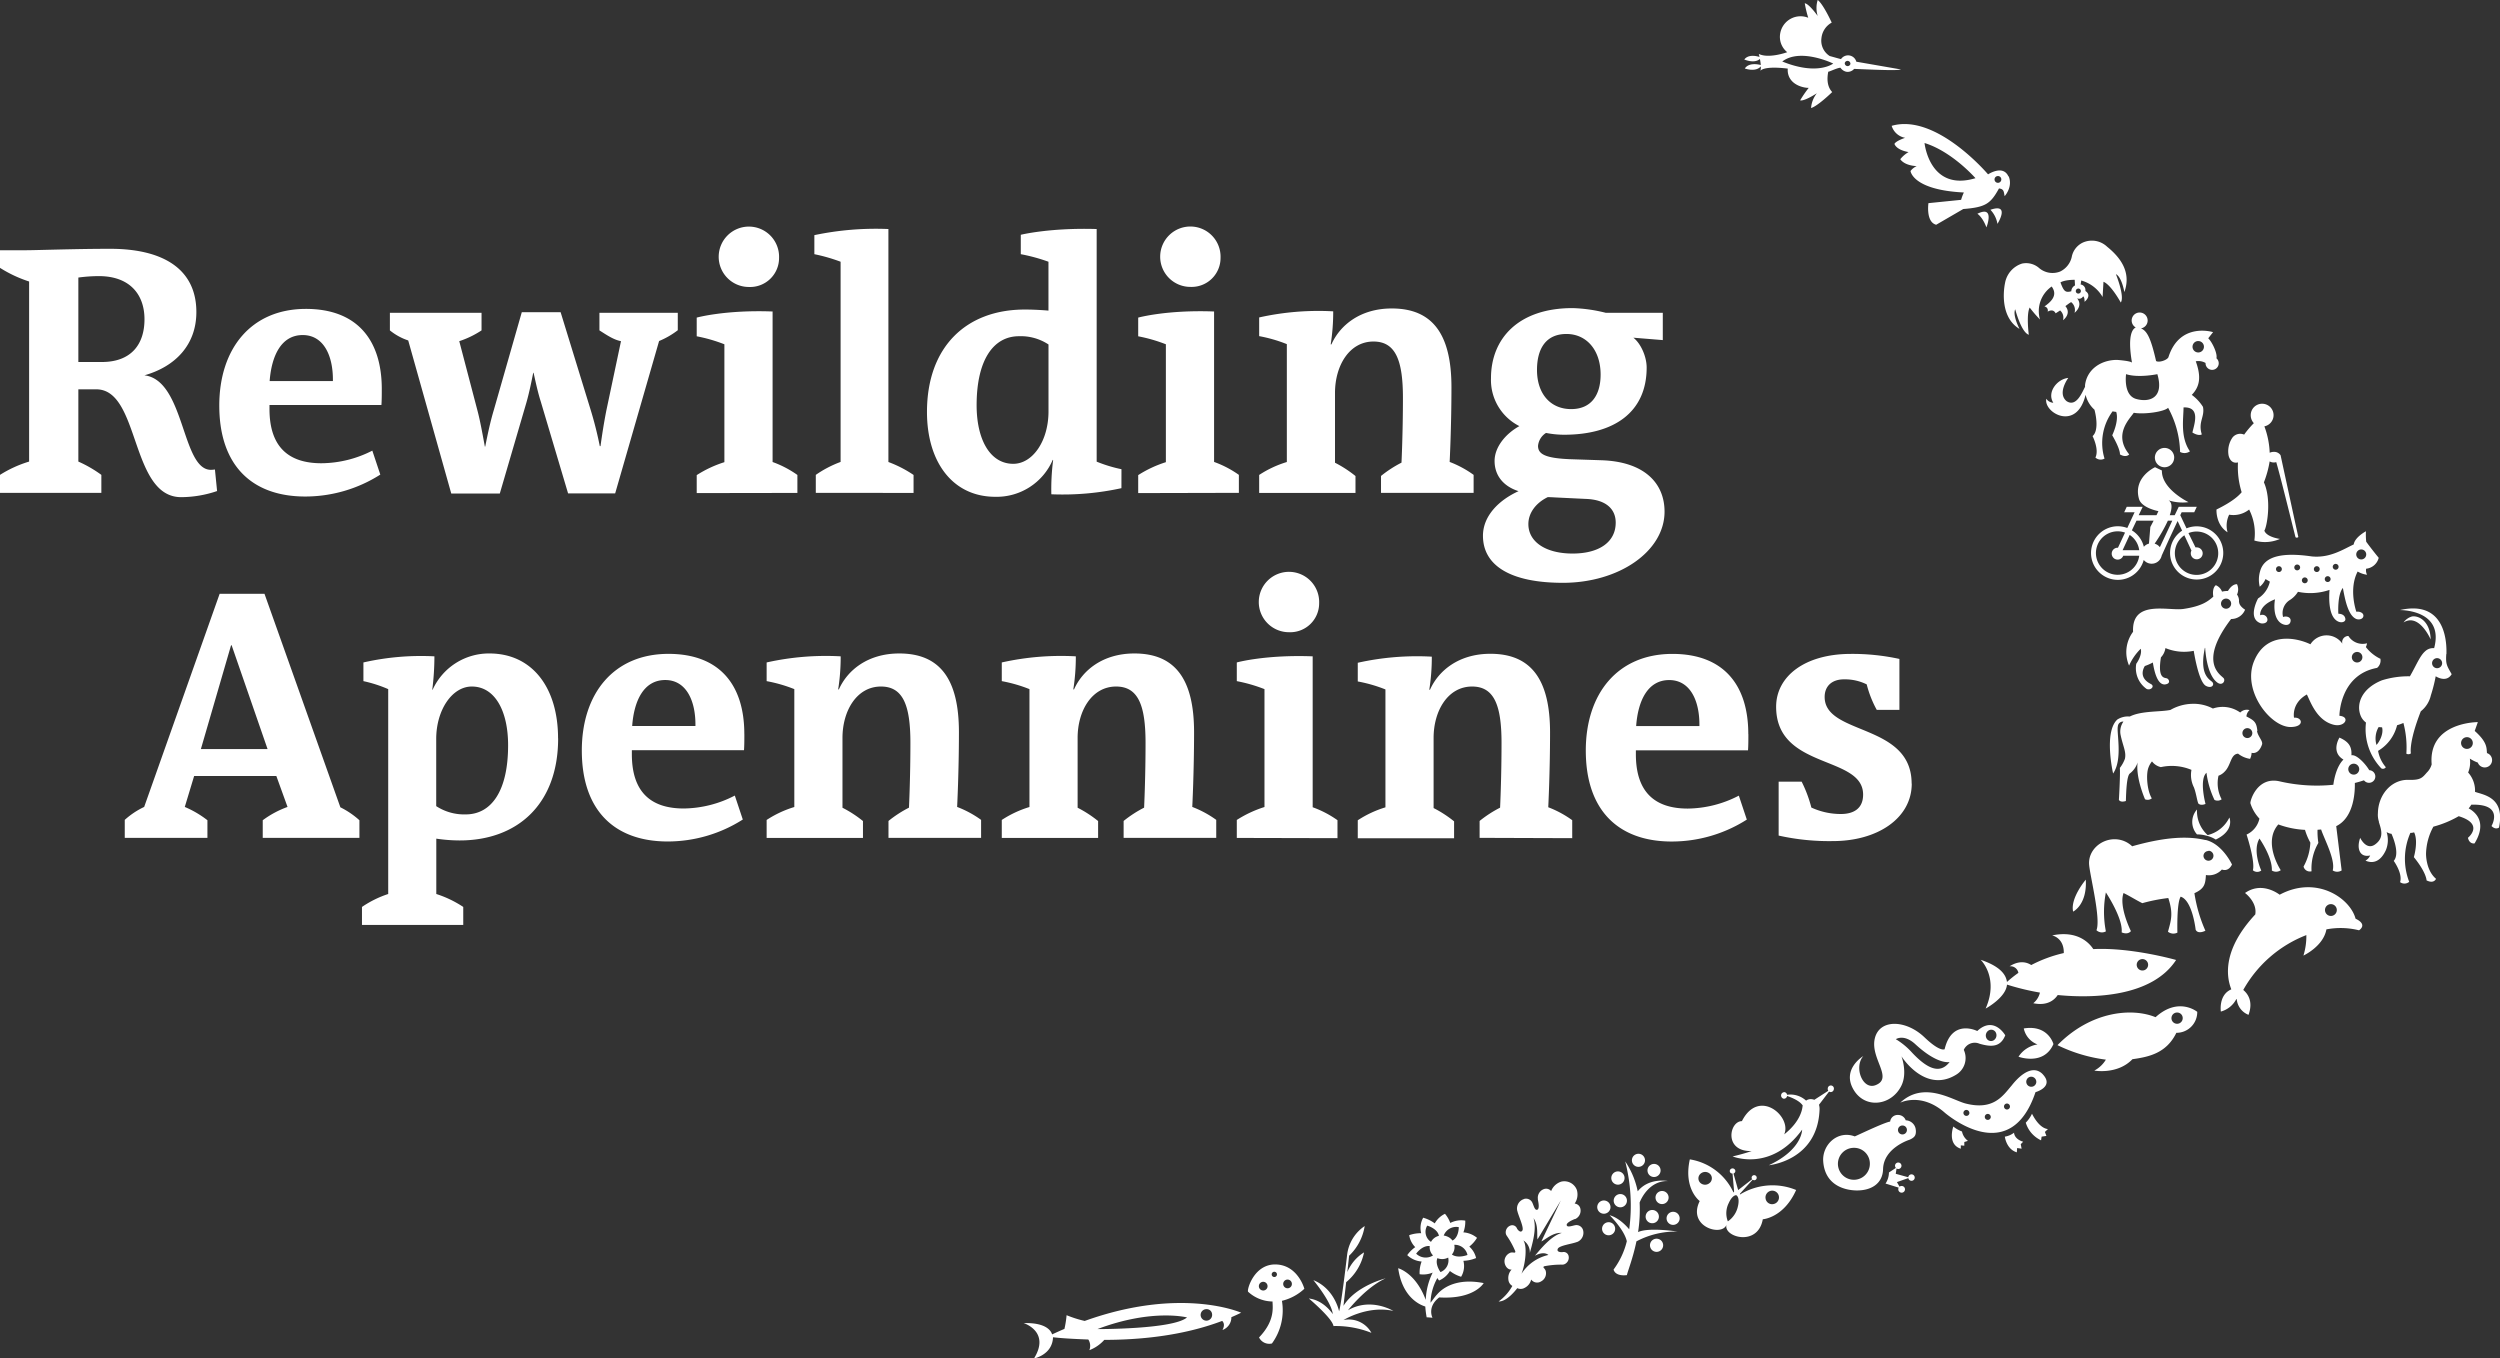 <?xml version="1.0" encoding="utf-8"?>
<svg xmlns="http://www.w3.org/2000/svg" viewBox="0 0 626.01 340.16"><rect x="0" y="0" width="626.01" height="340.16" fill="#333333" stroke="none"/><title>Rewilding Apennines white web</title><g id="Layer_2" data-name="Layer 2"><g id="Text_outlined" data-name="Text outlined"><path id="Rewilding_Apennines_white" data-name="Rewilding Apennines white" d="M478.68,196.21c0-15.21-21.78-12-21.78-21.69,0-2.61,1.71-4.41,4.86-4.41a12.3,12.3,0,0,1,5.67,1.26,27,27,0,0,0,2.52,6.39h5.67V165a55.39,55.39,0,0,0-12.15-1.26c-11.61,0-18.72,5.67-18.72,13.23,0,15.84,21.78,12.06,21.78,22,0,3.33-2.16,4.86-5.58,4.86a17.54,17.54,0,0,1-7.38-1.62,32.31,32.31,0,0,0-2.43-6.48h-5.76v13.5A57.77,57.77,0,0,0,459,210.61c11.07,0,19.71-5.67,19.71-14.4m-53.14-14.4H409.7c.45-6.3,2.88-11.52,8.28-11.52,5.22,0,7.65,5.13,7.56,11.52m12.24,2c0-12.33-6.21-20.07-19-20.07-13.68,0-21.69,9.9-21.69,24.21,0,15,8.19,22.77,21.51,22.77a35,35,0,0,0,18.81-5.49l-2-6a28.29,28.29,0,0,1-12.78,3.24c-8.37,0-13-4.23-13-13.59v-1h28.08c.09-1.17.09-2.79.09-4m-44.11,26v-4.5a26,26,0,0,0-6-3.24s.45-8.82.45-18.72c0-13.32-4.77-19.71-14.94-19.71-7.92,0-13,4.23-15.12,9h-.18a51.89,51.89,0,0,0,.63-8.28,68,68,0,0,0-18.54,1.53v4.68a36.27,36.27,0,0,1,6.93,2v29.52a26.7,26.7,0,0,0-6.93,3.24v4.5h24.12v-4.23a29.38,29.38,0,0,0-5.13-3.33V184.78c0-6.84,3.6-12.87,9.63-12.87,5.58,0,7.38,4.77,7.38,14.13,0,8.73-.36,16.2-.36,16.2a29.38,29.38,0,0,0-5.13,3.33v4.23Zm-58.78,0v-4.5a25.77,25.77,0,0,0-6.21-3.24V164.35c-11.88-.45-19,1.53-19,1.53v4.68a39,39,0,0,1,6.93,2v29.52a28.89,28.89,0,0,0-6.93,3.24v4.5Zm-4.59-58.86a7.56,7.56,0,1,0-7.56,7.29,7.25,7.25,0,0,0,7.56-7.29M304.55,209.8v-4.5a26,26,0,0,0-6-3.24s.45-8.82.45-18.72c0-13.32-4.77-19.71-14.94-19.71-7.92,0-13,4.23-15.12,9h-.18a51.89,51.89,0,0,0,.63-8.28,68,68,0,0,0-18.54,1.53v4.68a36.27,36.27,0,0,1,6.93,2v29.52a26.7,26.7,0,0,0-6.93,3.24v4.5h24.12v-4.23a29.38,29.38,0,0,0-5.13-3.33V184.78c0-6.84,3.6-12.87,9.63-12.87,5.58,0,7.38,4.77,7.38,14.13,0,8.73-.36,16.2-.36,16.2a29.38,29.38,0,0,0-5.13,3.33v4.23Zm-58.88,0v-4.5a26,26,0,0,0-6-3.24s.45-8.82.45-18.72c0-13.32-4.77-19.71-14.94-19.71-7.92,0-13,4.23-15.12,9h-.18a51.89,51.89,0,0,0,.63-8.28,68,68,0,0,0-18.54,1.53v4.68a36.27,36.27,0,0,1,6.93,2v29.52a26.7,26.7,0,0,0-6.93,3.24v4.5h24.12v-4.23a29.38,29.38,0,0,0-5.13-3.33V184.78c0-6.84,3.6-12.87,9.63-12.87,5.58,0,7.38,4.77,7.38,14.13,0,8.73-.36,16.2-.36,16.2a29.38,29.38,0,0,0-5.13,3.33v4.23Zm-71.53-28H158.3c.45-6.3,2.88-11.52,8.28-11.52,5.22,0,7.65,5.13,7.56,11.52m12.24,2c0-12.33-6.21-20.07-19-20.07-13.68,0-21.69,9.9-21.69,24.21,0,15,8.19,22.77,21.51,22.77A35,35,0,0,0,186,205.21l-2-6a28.29,28.29,0,0,1-12.78,3.24c-8.37,0-13-4.23-13-13.59v-1h28.08c.09-1.17.09-2.79.09-4m-59.16,2.79c0,11.34-4.14,17.28-10.62,17.28a12.81,12.81,0,0,1-7.38-2.07V185.05c0-7.29,4-13.14,8.91-13.14,5.85,0,9.09,6.21,9.09,14.67m12.51-1.71c0-12.69-6.48-21.24-17.19-21.24a15.46,15.46,0,0,0-14.22,9.09h-.09a67.49,67.49,0,0,0,.54-8.37A65.15,65.15,0,0,0,91,165.88v4.68a33.05,33.05,0,0,1,6.21,2v51.3a26.13,26.13,0,0,0-6.57,3.24v4.5H116v-4.5a27.37,27.37,0,0,0-6.75-3.24V210a39.6,39.6,0,0,0,5.85.45c14.4,0,24.66-9,24.66-25.56M67,187.57H50.3l7.56-26H58Zm23,22.23v-4.41a21.11,21.11,0,0,0-4.77-3.24l-19-53.46H55l-18.9,53.37a19.89,19.89,0,0,0-4.86,3.24v4.5h20.7v-4.41a25.37,25.37,0,0,0-5.67-3.33l2.34-7.74H69.2L72,202.06a24.16,24.16,0,0,0-6.21,3.33v4.41Zm314.58-78.93c0,4.86-4.14,7.74-10.8,7.74s-11.07-2.88-11.07-7.38c0-2.79,1.89-5.31,4.86-6.75,0,0,.54,0,2.07.09l7.47.36c5.13.18,7.47,2.61,7.47,5.94M400.8,93.8c0,5-2.25,8.64-7.38,8.64s-8.55-3.78-8.55-9.81c0-5.22,2.16-9,7.38-9,5,0,8.55,4,8.55,10.17m15.57-8.64V78.32H402.06a38.09,38.09,0,0,0-8.28-1.17c-13.59,0-20.43,7.65-20.43,17.55a12.91,12.91,0,0,0,7.11,12c-3.42,1.89-6.21,5.22-6.21,8.73s2.07,6.3,6,7.56c-4.95,2.25-8.91,6.21-8.91,11.16,0,7.65,7.2,11.79,20,11.79,14.13,0,25.47-7.92,25.47-17.82,0-7.2-5.13-12.51-15.75-12.87l-8.1-.27c-6-.27-7.83-1.26-7.83-3.33a4.29,4.29,0,0,1,2-3.24,23.83,23.83,0,0,0,4.5.45c12.6,0,20.7-5.67,20.7-16.83,0-2.7-1.44-6-3.33-7.47ZM369,123.41v-4.5a26,26,0,0,0-6-3.24s.45-8.82.45-18.72c0-13.32-4.77-19.71-14.94-19.71-7.92,0-13,4.23-15.12,9h-.18a51.89,51.89,0,0,0,.63-8.28,68,68,0,0,0-18.54,1.53v4.68a36.27,36.27,0,0,1,6.93,2v29.52a26.7,26.7,0,0,0-6.93,3.24v4.5h24.12v-4.23a29.38,29.38,0,0,0-5.13-3.33V98.39c0-6.84,3.6-12.87,9.63-12.87,5.58,0,7.38,4.77,7.38,14.13,0,8.73-.36,16.2-.36,16.2a29.38,29.38,0,0,0-5.13,3.33v4.23Zm-58.78,0v-4.5a25.77,25.77,0,0,0-6.21-3.24V78c-11.88-.45-19,1.53-19,1.53v4.68a39,39,0,0,1,6.93,2v29.52a28.89,28.89,0,0,0-6.93,3.24v4.5Zm-4.59-58.86a7.56,7.56,0,1,0-7.56,7.29,7.25,7.25,0,0,0,7.56-7.29M262.55,103c0,7.47-4,13.14-8.82,13.14-5.85,0-9.18-6.12-9.18-14.67,0-11.25,4.14-17.28,10.62-17.28a12.6,12.6,0,0,1,7.38,2.07Zm18.27,14.49a35.08,35.08,0,0,1-6.21-1.89V57.35c-11.79-.36-19,1.44-19,1.44v4.86a45.17,45.17,0,0,1,6.93,1.89V77.78s-2.79-.27-5.94-.27c-14.67,0-24.48,9.36-24.48,25.65,0,12.6,6.48,21.24,17.1,21.24a15.29,15.29,0,0,0,14.4-9.27l.09.09a56.84,56.84,0,0,0-.45,8.55,68.93,68.93,0,0,0,17.55-1.53Zm-52.06,5.94v-4.5a29.34,29.34,0,0,0-6.3-3.24V57.35a74.8,74.8,0,0,0-18.54,1.53v4.77a43.53,43.53,0,0,1,6.57,1.89v50.13a27.36,27.36,0,0,0-6.21,3.24v4.5Zm-29.09,0v-4.5a25.77,25.77,0,0,0-6.21-3.24V78c-11.88-.45-19,1.53-19,1.53v4.68a39,39,0,0,1,6.93,2v29.52a28.89,28.89,0,0,0-6.93,3.24v4.5Zm-4.59-58.86a7.56,7.56,0,1,0-7.56,7.29,7.25,7.25,0,0,0,7.56-7.29M169.72,78.32H150.1v4.41c1.71,1.08,3.51,2.34,5.4,2.7l-3.69,17.46c-.54,2.79-1,5.58-1.44,8.82h-.18a92.66,92.66,0,0,0-2.43-9.54l-7.38-24h-9.72l-7,24.48c-.9,3-1.53,6-2.16,9.18h-.09c-.63-3.42-1.17-6.39-1.8-8.82L115,85.43a23,23,0,0,0,5.58-2.7V78.32H97.63v4.41a14.42,14.42,0,0,0,4.59,2.52L113,123.59h12.15l6.66-22.77c.72-2.52,1.26-5.22,1.71-7.47h.09c.54,2.43,1.08,4.95,1.8,7.2l6.84,23h11.79l11-38.16a20.37,20.37,0,0,0,4.68-2.7ZM83.36,95.42H67.52C68,89.12,70.4,83.9,75.8,83.9c5.22,0,7.65,5.13,7.56,11.52m12.24,2c0-12.33-6.21-20.07-19-20.07-13.68,0-21.69,9.9-21.69,24.21,0,15,8.19,22.77,21.51,22.77a35,35,0,0,0,18.81-5.49l-2-6A28.29,28.29,0,0,1,80.48,116c-8.37,0-13-4.23-13-13.59v-1H95.51c.09-1.17.09-2.79.09-4M36.18,79.94c0,6.3-3.33,10.71-10.71,10.71H19.62V69.5a39.14,39.14,0,0,1,5.13-.36c7.74,0,11.43,4.59,11.43,10.8m17.64,37.62a7.17,7.17,0,0,1-1,.09c-7.38,0-6.48-22.41-16.65-23.67,7.65-2.16,13-7.56,13-15.84,0-10.62-8.1-15.84-21.6-15.84-8.55,0-18.63.36-20.88.36H0v4.41a32,32,0,0,0,7.29,3.42v45.09A29.66,29.66,0,0,0,0,118.91v4.5H25.38v-4.5a31,31,0,0,0-5.76-3.33V97.49h4.5c11,0,8.46,27,21.24,27a28.16,28.16,0,0,0,9-1.53Z" fill="#fff"/></g><g id="Icons"><path id="Icons_white" data-name="Icons white" d="M562.75,184.81a1.24,1.24,0,1,1,1.24-1.24,1.24,1.24,0,0,1-1.24,1.24m2.51-1.77c-.23-2.22-.77-2.61-2.75-3.64a2.37,2.37,0,0,1,.78-1.58,2.31,2.31,0,0,0-2.33.6,7.54,7.54,0,0,0-6.84-1,10.38,10.38,0,0,0-5.21-1.18,11.54,11.54,0,0,0-5.43,1.53c-2.5.53-7.29.18-10.17,1.65a5,5,0,0,0-3.12.75c-3.45,3.16-1.06,13.52-1.06,13.52,2.46-3.55.82-10.26,1.19-11.84a1.28,1.28,0,0,1,1.4-1.16A4.33,4.33,0,0,0,531,184c.61,2.94,1.47,4.24,1.09,6a8.6,8.6,0,0,1-1.27,2.29c.13,1.88-.24,8-.24,8,.45.77,1.75.28,1.75.28.06-2.14.18-6.26,1-6.89a5.69,5.69,0,0,0,1.94-2.76c-.52,3.83,1.85,9.22,1.85,9.22a1.64,1.64,0,0,0,1.7-.23c-1.22-2-1.49-6.15-.81-7.77a5.17,5.17,0,0,1,.86-1.48,3.83,3.83,0,0,0,2.22,1.43,12.7,12.7,0,0,1,7.66.69,6.93,6.93,0,0,0,.61,4.37c.56,1.41.8,3.42,1.12,4.06,0,0,.54.62,1.79.1,0,0-1.64-6.08.24-7.81a22.45,22.45,0,0,0,2,6.8,1.73,1.73,0,0,0,1.8-.15,8.6,8.6,0,0,1-.79-5.91,3.9,3.9,0,0,0,1.52-1c1.66-1.62,1.46-4.39,3.39-4.52a6.26,6.26,0,0,0,3,1.3,3.88,3.88,0,0,0,.38-1.51c1.57.34,2.36-1.28,2.62-2.12s-1.12-2.1-1.26-3.37m55.29-2.2S608,180.77,608.9,191.4a4.61,4.61,0,0,1-1.24,2.08c-1.11,1.29-1.59,1.87-4.37,1.8h-.61c-4.12.14-7.17,3.92-7.24,8.31a5.42,5.42,0,0,0,.27,2.2h-.05c.66,2.06,1.34,4-.9,5.64S591,209.8,591,209.8c-1,2.82,0,5,2.5,4.41a2.82,2.82,0,0,1-1.17,1.3c2,.87,3.85.11,5.11-2.65a6.66,6.66,0,0,0,.18-4.51,2.92,2.92,0,0,0,1.22.44c.83,1.88,1.91,5.26.56,6.78,0,0,2.29,3.13,1.59,5.32a1.82,1.82,0,0,0,2.28-.08,16.08,16.08,0,0,1,.3-12.25,3,3,0,0,0,.93-.14c1.12,2.25-.06,6.21-.06,6.21,3.18,3.92,3.18,5.82,3.18,5.82,1.86.94,2.37-.39,2.37-.39-2.62-2.23-2.5-6.33-2.5-6.33a14.76,14.76,0,0,1,1.84-6.73,26,26,0,0,0,6.34-2.62c6.56,2,2.31,5.41,2.31,5.41.39,1.69,1.66,1.4,1.66,1.4,3.39-5.53-.13-8.05-1.48-8.77a6.39,6.39,0,0,0,.66-.92c8.39-.29,5.06,5.34,5.06,5.34,1.07,1.07,1.88.38,1.88.38,1.57-7.57-3.8-8.16-6-8.93,0-.18,0-.37,0-.55a6.79,6.79,0,0,0-1.73-4.3,6.53,6.53,0,0,0,.43-3.48,10.35,10.35,0,0,0,2,1,1.84,1.84,0,1,0,2.29-2.38c-.13-1.25.14-2.7-3.07-5.55ZM619.2,186a1.47,1.47,0,1,1-1.52-1.41A1.46,1.46,0,0,1,619.2,186m-69,67.37s-4.68-3.88-10.44,1.34c-6-2.45-16.25-1.47-24.56,7a38.71,38.71,0,0,0,12.12,3.63,7.43,7.43,0,0,1-2.9,2.74s5.8,1.07,9.55-2.85c4.2-.58,8.53-1.54,11-6.61a5.19,5.19,0,0,0,5.23-5.26m-3.64,1.54a1.41,1.41,0,1,1-1.41-1.36,1.39,1.39,0,0,1,1.41,1.36m-32.37,6.55h0s-1.27-4.92-7.43-3.92a5.48,5.48,0,0,0,3.44,4,6.92,6.92,0,0,0-4.76,3.08s6.33,2.36,8.75-3.17m75.65-31.4c-1.35-5.14-9.79-10.94-19-6-1.37-1-5-3-8.68-.43,0,0,3.09,2.27,2.57,5.37-8,8.6-7.39,15.22-6,18.76-3.25,1.38-2.62,5.56-2.62,5.56a6.18,6.18,0,0,0,3.89-3.16l.1.14a4.65,4.65,0,0,0,2.94,3.84c1.25-3.43-.26-5.36-1.32-6.23a30.88,30.88,0,0,1,15.8-13.74,16.47,16.47,0,0,1-.73,5.13s5-2.31,5.75-6.56a19,19,0,0,1,8.17.23s2.32-1.4-.88-2.91m-4.84-1.5a1.48,1.48,0,1,1-.69-2,1.48,1.48,0,0,1,.69,2M544.9,240.38s-11.17-3.2-20.73-2.72c-.91-1.41-3.83-4.78-10.31-3.43,0,0,3,.57,2.92,4.42a33.7,33.7,0,0,0-8.15,3c-.8-.53-2.73-1.4-5.43.32a2,2,0,0,1,2.21,1.64,29.66,29.66,0,0,0-2.86,2.28c-.23-1.79-1.62-3.88-6.59-5.56,0,0,4.67,4.43,1.25,12.22,0,0,5.08-2.72,5.35-6a62.81,62.81,0,0,0,8.25,2,4.8,4.8,0,0,1-1.67,2.66c3.89.82,5.56-1.2,6.12-2.05,9,.88,23.61.46,29.64-8.77m-7,1.21a1.43,1.43,0,1,1-1.43-1.44,1.43,1.43,0,0,1,1.43,1.44M527.63,61.78a5.53,5.53,0,0,0-6.16-1,5,5,0,0,0-2.7,3.58A5.36,5.36,0,0,1,515.85,68a5.19,5.19,0,0,1-5.2-.84A4.94,4.94,0,0,0,506.33,66a6.24,6.24,0,0,0-4.24,4.76c-.54,2.54-1,8.86,3.6,11.6,0,0-1.79-3.43-1.07-4.91,0,0,1.47,5.74,3.4,6.38,0,0-.67-5.07.22-6.82a31.22,31.22,0,0,0,2.58,3,7.51,7.51,0,0,1,2.93-8.27c1,1.4,1.12,3-1.83,5a1,1,0,0,1,.82,1.31s1.36-.92,2,.41l1.12-.72a2.37,2.37,0,0,1,.73,2.44s2.22-1.58.59-3.53c.77-.56.94-.72,1.44-1a2.5,2.5,0,0,1,.85,2.68s2.24-1.68.64-3.64a1.13,1.13,0,0,0,1.51-.49c.31.23.37.7.36,1.37,0,0,2-1.51.22-2.7a1.67,1.67,0,0,0,0-.17A1.38,1.38,0,0,0,521,71.24l.15-1a8.92,8.92,0,0,1,5.35,4.13l.22-3.81c1.91.75,4.33,5.19,4.33,5.19,1.05-1.51-1.22-7.1-1.22-7.1,1.48.71,2.12,4.49,2.12,4.49,1.82-5.06-1.06-8.73-4.37-11.4m-8.07,8.31.08,1.42a1.73,1.73,0,0,0-.93,1.46c-1.5.41-1.88,0-2.71-2.21,0,0,.86-.64,3.56-.66m1.54,2.69a.64.64,0,0,1-.5.75.63.63,0,0,1-.75-.48.64.64,0,0,1,.5-.75.63.63,0,0,1,.75.48m74.57,66.9s-1.54-1.85-3.11-4a16.58,16.58,0,0,1-.07-2.62s-2.8,1.49-3.06,3.3c-2.59,1.19-5.94,3.46-10.51,3-6.88-1-11.85-.29-12.93,3.7a7.45,7.45,0,0,0-.09,3.89,4.9,4.9,0,0,0,1.44-1.92c.32.19.68.41,1.09.64a6.71,6.71,0,0,1-2.95,4.21s-2.71,4.91.51,6.16c.26.18,1.74.26,1.84-.78a1.27,1.27,0,0,0-1.82-1.16s-.41-2.42,3.71-4c0,0-.85,4.43,1.52,6,.81.53,2.1.71,2.36-.41s-1-1.49-1.86-1.16a3.85,3.85,0,0,1,1.55-4.16,6.43,6.43,0,0,0,2.18-2.15,14.85,14.85,0,0,0,7.9-.48c-.2,2.66-.15,7.08,2.35,8,.69.25,1.6.06,1.63-.64-.12-1.48-1.77-1.38-1.77-1.38s-.3-4.76,1.14-6.47c.57,3.17,1.36,7,3.41,7.8.79.25,1.71-.07,1.73-.83s-1-1.14-1.77-1c0,0-2-5.63.33-10.08a6,6,0,0,0,2.35.81,2.38,2.38,0,0,1-.23-1.51,3.63,3.63,0,0,0,3.13-2.66m-24.24,2.81a.73.73,0,1,1-.68-.78.73.73,0,0,1,.68.78m4.58-.42a.73.73,0,1,1-.68-.78.73.73,0,0,1,.68.78m1.9,3.23a.73.73,0,1,1-.68-.78.73.73,0,0,1,.68.78m3-2.81a.73.73,0,1,1-.68-.78.73.73,0,0,1,.68.78m2.73,2.5a.73.73,0,1,1-.68-.78.73.73,0,0,1,.68.78m2-3.08a.73.73,0,1,1-.68-.78.73.73,0,0,1,.68.78m6.92-3.07a1.25,1.25,0,1,1-1.16-1.32,1.24,1.24,0,0,1,1.16,1.32M604,154.36a3.91,3.91,0,0,0-2.14,1.51c3.91-2.44,6.79,4.25,6.79,4.25-.12-4.55-2.93-6-4.65-5.76m8.6,9.41c0-1.18.66-13.83-11.69-11,0,0,11.22-.21,8.61,9.53a2.89,2.89,0,0,0-2.26.79c-1.32,1.15-2.23,3.54-3.81,6.26a22.26,22.26,0,0,0-7,1c-5,2-6.56,5.87-5.31,8.92a4,4,0,0,0,1.31,1.66,14.18,14.18,0,0,0,3.85,11.48.85.85,0,0,0,1.12-.3,8.57,8.57,0,0,1-1.94-4.09,10.36,10.36,0,0,0,4.76-6.42,12.51,12.51,0,0,0,1.58-.57,23.81,23.81,0,0,1,.74,7.69,1,1,0,0,0,1.14-.08s-.64-2.51,2.48-10.53a7.11,7.11,0,0,0,2.52-4,38.1,38.1,0,0,0,1.21-4.77s2.63,1.77,4-.52c-1.15-2.06-1.54-2.43-1.35-5h0v-.07m-17.48,22.78a5.71,5.71,0,0,1,.53-4.46c.28,0,.57.05.87.06.43,1.64-.69,3.67-1.4,4.41m16.44-20.47a1.26,1.26,0,1,1-1.26-1.27,1.27,1.27,0,0,1,1.26,1.27m-53.28,38.65a8.21,8.21,0,0,1-5.43,4.39,8.06,8.06,0,0,1-2.67-6.41,4.68,4.68,0,0,0,0,6.24,8.3,8.3,0,0,1,2.24.29h0a7.66,7.66,0,0,1,2.46,1c4.87-2.33,3.39-5.55,3.39-5.55m-6,5.67c-4.19-1-9.73-.87-18.29,1.55l0,.05a6.34,6.34,0,0,0-4.32-1.8c-3.53-.06-6.74,2.77-6.5,6.31.19,2.76,3,13.63,1.84,16.47a2,2,0,0,0,2.36.29,25.54,25.54,0,0,1,0-9.75s4.34,6.48,3.95,10c0,0,1.45.72,2.32-.31,0,0-3.07-6.12-1.85-9.54,1.55.74,3,1.69,4.7,2.54a42.49,42.49,0,0,1,6.51-1.29c1.27,3.88.73,5.47-.08,8.44a2.18,2.18,0,0,0,2.36.22s-.22-7.43.82-9c2.95.93,3.75,8.27,3.75,8.27.59,1.25,2.44.26,2.44.26a36.56,36.56,0,0,1-2.75-9.4c2.54-1.15,2.75-2.3,2.88-4.55a4.37,4.37,0,0,0,4-1.38s1.56.73,2.53-1.25c0,0-2.38-5.15-6.6-6.15m.73,2.7a1.25,1.25,0,1,1-1.27,1.22A1.24,1.24,0,0,1,553,213.1m-30.71,7.17s-3.94,4.62-3.17,8c0,0,3.53-1.69,3.17-8M585,206.87c4.58-2.23,4.71-8.95,4.66-10.81.8-.2,1.59-.43,2.29-.67a1.58,1.58,0,1,0,1.32-2.53c-1-1.69-3.22-4-4.46-3.73.08-1.84-.32-3.26-3-4.43,0,0-2.27,3.59,1,5.5-1.77,1.74-2.36,5-2.53,6.31a41.33,41.33,0,0,1-13.42-.85c-5.65-1.32-7.46,4.87-7.35,5.48a9.84,9.84,0,0,0,2.26,3.84,5.72,5.72,0,0,1-3.22,4s2.2,6.7,1.58,8.93a1.64,1.64,0,0,0,2.1.07s-2.29-4.92-.45-8c0,0,3.26,4.64,3.1,8a2,2,0,0,0,2.23-.08s-4.59-6.92-.61-11.46a22.36,22.36,0,0,0,6.68,1.36,15.75,15.75,0,0,0,1.34,3.19,13.51,13.51,0,0,1-1.7,6,1.62,1.62,0,0,0,2,1.18,12.69,12.69,0,0,1,1.71-7.1,17.82,17.82,0,0,1-.21-3.29l.9-.07c.74,2.31,3.64,7.59,2.9,10.25a2.08,2.08,0,0,0,2.24,0m4.4-25.36a1.37,1.37,0,1,1-1.37-1.37,1.38,1.38,0,0,1,1.37,1.37M560.64,150.8a2.73,2.73,0,0,0-.48-1.92,3.08,3.08,0,0,0,0-2.58s-1.12-.23-2.27,1.68a6.66,6.66,0,0,0-.84.05,5.23,5.23,0,0,0-.65.12,2.82,2.82,0,0,0-1.54-1.61s-1,.55-.64,2.87c-1.18,1-2.6,2.35-7.47,3.07-3.77.56-13-2.43-12.62,5.72a8.52,8.52,0,0,0-1,8.47,13.62,13.62,0,0,1,2.92-4.22c.44,1.66-1.12,3.76-1.12,3.76a6.33,6.33,0,0,0,2.57,6.29c1,.5,2.2-.66,1.07-1.23-3.41-1.73-1.53-4.42-1.49-4.5a12.25,12.25,0,0,0,2-.88c.32,1.95,1.16,6.37,3.61,5.35.84-.35.35-1.29-.17-1.4-.77-.16-2.23-.19-1.41-5.24a4.16,4.16,0,0,0,1.12-2.32,12.18,12.18,0,0,0,7.09.69c.28,1.73,1.39,7.9,3.06,8.78,1.37.72,2.13-.17,1.67-.86s-3.47-1.46-1.94-8.66l.07,0c.11,1.75.63,6.86,3,8.65,1.22.94,2.12-.26,1.67-1s-6.72-3.68,1.83-14.88a3.73,3.73,0,0,0,3.5-2.33s-1.45-.86-1.49-1.87m-2,.3a1.27,1.27,0,1,1-1.33-1.21,1.27,1.27,0,0,1,1.33,1.21M596,164.94a10.12,10.12,0,0,1-3.58-2.92,3.07,3.07,0,0,0,.29-.94,4.19,4.19,0,0,1-4.66-1.83,1.56,1.56,0,0,0-1.57,1.55v0a1.85,1.85,0,0,0,.06.39,4.78,4.78,0,0,0-8,.14c-3.46-1.66-11.06-3.28-14.13,4.26-3,7.34,4.08,16.42,9.12,16.46,3.64,0,3-2.52.9-2.34,0,0-.73-3.6,3.22-5.81.9,1.81,2.47,6.5,6.67,7.57,2.89.74,4.29-2,1.48-2.23,0,0,0-10.24,9.43-12a2.36,2.36,0,0,0,.82-2.34m-4.5-.34a1.32,1.32,0,1,1-1.32-1.31,1.31,1.31,0,0,1,1.32,1.31M502.93,44.2c-1.35-3.06-5.11-.54-5.11-.54s-13-15.39-24.14-12.15a4.31,4.31,0,0,0,3.38,3s-2.28.74-2.68,1.52c0,0,.34,1.48,3.53,2.05a7.47,7.47,0,0,0-2.07,1.78s.83,1.56,4.11,1.74a4,4,0,0,0-1.55,1.22s.48,4.75,13.36,5.38a11.41,11.41,0,0,0-.69,1.84l-8.18.83s-.7,4.71,1.94,5.41l6.78-3.94c5.57-.44,6.83-1.3,8.94-5.15,1.31.14,1.19.88,1.42,1.93,0,0,2.14-2.31,1-5m-8.3.5c-11.54,3.47-12.76-8.81-12.76-8.81,6.92,2.13,12.76,8.81,12.76,8.81m6.47.31a.85.85,0,1,1-.85-.85.84.84,0,0,1,.85.85m-6,8.6s1.27.75,2.27,3.41c0,0,2.23-5.64-2.27-3.41m3.27-1a6.76,6.76,0,0,1,1.76,3.53s3.33-5.29-1.76-3.53M476,17.39l-11.17-1.94a2.14,2.14,0,0,0-3.83-.66c-.16,0-2-.54-2.83-.76a4.55,4.55,0,0,1-2.07-4.5h0v0h0a5,5,0,0,1,2.57-3.87S456.54,1,455.16,0a6.76,6.76,0,0,0,0,4S453,.93,451.92.82a28,28,0,0,0,.87,3.63,5.16,5.16,0,0,0-7,3.82,4.91,4.91,0,0,0,1.74,4.8c-.26.1-4.71,1.65-7.12.43,0,0,.08.31.18.76-.86-.27-2.82-.68-3.81.64,0,0,2.5,1.12,3.91-.14.09.47.18,1,.22,1.52-.72-.19-3-.64-4,.87,0,0,2.7,1,4-.52a2.91,2.91,0,0,1-.11,1.12s.61-1.33,6.86-.57c-.18,2.57,1.64,4.24,4.25,4.73a5.12,5.12,0,0,0,1,.09,28.63,28.63,0,0,0-2.15,3.13c1.06.28,4.19-1.78,4.19-1.78a6.75,6.75,0,0,0-1.45,3.7c1.66-.46,5.29-4,5.29-4-1.79-1.89-1-4.82-1-5.09.33,0,2.32-1,3.07-1a2.42,2.42,0,0,0,1.42,1,2.12,2.12,0,0,0,2-.71c4.3.17,10.16.46,11.57.19m-16.81-1.53s-3.89,3.1-12.75-.51c4.55-3.48,12.75.51,12.75.51m4.31.12a.72.72,0,0,1-1.41-.26.72.72,0,0,1,1.41.26M545.95,129h0l.34-.72h3.15l.64-1.37h-4.52l-1,2.09h-1.24c.59-1.73.67-3.16-.31-3.71a11.76,11.76,0,0,0,5,.45s-6.79-3.26-6.66-7.93l-1.72-.82s-5.6,2.53-4,8c.71,2.25,4.85,3,4.85,3L540,129h-4.46l1-2.09h-4l-.64,1.37h2.61l-1.83,3.93a6.71,6.71,0,1,0,4.12,8,2.56,2.56,0,0,0,4.49-1.07h0l1.86-4.12,2.13-4.56,1.13,2.42a6.66,6.66,0,1,0,1.1-.58Zm1,5,1.8,3.86a1.53,1.53,0,0,0-.17.7,1.49,1.49,0,1,0,1.49-1.49,1.47,1.47,0,0,0-.31,0L548,133.49a5.43,5.43,0,1,1-1.09.59m-14.81-.68-1.75,3.75h-.07a1.49,1.49,0,1,0,1.39,2h4a5.44,5.44,0,1,1-3.58-5.79m1.19.59a5.43,5.43,0,0,1,2.39,3.83h-4.14l0-.06Zm6-3.58-.83,1.59-.34,4.16a2.55,2.55,0,0,0-1.28.8,6.73,6.73,0,0,0-3-4.12l1.16-2.43Zm4.67,0-1.11,2.39-2,4.26a2.59,2.59,0,0,0-1.31-.89,38.61,38.61,0,0,0,3.32-5.76Zm.48-15.8A2.42,2.42,0,1,0,542,117a2.42,2.42,0,0,0,2.42-2.42m9.74-31.41s-8.37-2.64-11.19,6.31c-.41.75-2.41,1.37-3.08.92-1.31-5.72-2.25-7.56-3.79-8.17A2,2,0,1,0,534.8,82c-.55.26-2.22,1.39-.94,8.81-.32-.4-3.05-.64-3.76-.69-4,0-7.54,2.37-8,6.35,0,.14,0,.28,0,.41-.63,1.09-2.12,5.24-4.63,3.56-2.4-2,.44-5.81.44-5.81-2.81.28-5.42,3.62-3.75,6.22a2.21,2.21,0,0,1-1.75-1c-.76,3.48,7.62,8.32,9.83-1a7.21,7.21,0,0,0,2.22,3.74c.52,1.93,1,5.35-.47,6.61,0,0,1.71,3.36.71,5.37a1.92,1.92,0,0,0,2.28.26A13.36,13.36,0,0,1,529,103a8.39,8.39,0,0,0,.91.14c.74,2.33-1,5.85-1,5.85,2.14,3.7,1.93,4.79,1.93,4.79,1.59.93,2.32,0,2.32,0-4.06-5,.13-8.9,1.15-10.42,2.56.47,7.66-.25,8.59-1.25a24.16,24.16,0,0,1,3,11.06,2.37,2.37,0,0,0,2.47-.15c-2.44-3.54-1.63-8-1.6-11,4.43-.19,2.6,4.39,2.22,6.29,1.67,1,2.35.46,2.35.46-1-3.13.81-4.4.29-6.89a10.86,10.86,0,0,0-2.8-3c2.06-2.12,2.39-4.57,1-8.41a3.55,3.55,0,0,1,2.45.42,1.65,1.65,0,1,0,2.72-1.18c.32-1.08-1-4-2.05-5ZM540.22,93.73c1.74,5.93-2,7.1-5.31,6.17s-2.53-6.21-2.53-6.21c3.08,1,7.84,0,7.84,0m11.65-7a1.43,1.43,0,0,1-1.28,1.56,1.43,1.43,0,1,1,1.28-1.56m18.1,29c1,3.37,3.48,13.47,4.8,18.7.05.37.69.26.74.05-.16-.64-4.44-20.44-4.44-20.44a1.93,1.93,0,0,0-1.73-.85,2.41,2.41,0,0,0-1,.22,21.07,21.07,0,0,0-1.33-6.61,2.86,2.86,0,1,0-3.42-2.8,2.89,2.89,0,0,0,.78,2,23.65,23.65,0,0,0-2.43,2.87,2.46,2.46,0,0,0-2.9.71,6,6,0,0,0-1,4.46s.38,2.27,2.36,1.79a21,21,0,0,0,.92,7.46c-.66.83-2.3,2.38-6.3,4.33,0,0-.26,3.77,2.77,5.71a6.22,6.22,0,0,1,.4-4.41,6.29,6.29,0,0,0,5-1.29,13.18,13.18,0,0,1,1.31,7.76,9.37,9.37,0,0,0,6.41-.4s-3.31-.43-3.91-2.07c.66-1,1.86-7.72-.11-12.1a25.44,25.44,0,0,0,1.44-5.24,2.13,2.13,0,0,0,1.68.17m-259.21,213s-14.91-6.66-39.19,2.06a28.85,28.85,0,0,1-4.53-1.44,25.55,25.55,0,0,1-.54,3.43q-1.53.65-3.09,1.38c-.21-.74-1.33-3-7.11-2.83,0,0,6.76,2.13,2.57,8.86,0,0,4.62-.89,4.77-5.32,1.49.2,4.53.41,8.84.57a2.94,2.94,0,0,1,.26,2.67,9.59,9.59,0,0,0,3.74-2.58c8.39,0,19.37-.9,29.52-4.75.34.34.74,1,.07,2.28a3.37,3.37,0,0,0,2.23-3.21c.83-.35,1.65-.73,2.46-1.13m-13.57,1.19c-3.48,3-22.44,2.92-22.44,2.92,13.72-5.18,22.44-2.92,22.44-2.92m6.28-.82a1.44,1.44,0,1,1-1.43-1.25,1.35,1.35,0,0,1,1.43,1.25m176.22-46a2.62,2.62,0,0,0-2.53-2.54,2,2,0,0,0-1.9-1.34,1.88,1.88,0,0,0-2,1.66c-1.45.18-8.8,3.74-8.86,3.71-4.3-1.61-8.19,2.1-7.9,6.25.45,6.32,5.9,7.22,8.18,7.28,3.55.1,6.71-1.5,6.81-5.35.14-5.34,6.64-7.35,6.64-7.35,1.38-.61,1.61-1.18,1.58-2.32m-11.53,8.21a4,4,0,1,1-4-3.86,3.94,3.94,0,0,1,4,3.86m9.28-8.37a1.12,1.12,0,1,1-1.12-1.08,1.1,1.1,0,0,1,1.12,1.08m-5.28,13.48,3.22,1a.79.79,0,0,0-.1.39.84.84,0,1,0,.84-.81.86.86,0,0,0-.53.18L475,296l2.85-1a.83.83,0,0,0,.83.68.81.81,0,1,0-.84-.89l-3.14-.87.2-1.33a.87.87,0,0,0,.46.13.81.81,0,1,0-.84-.81.79.79,0,0,0,.22.54L473,293.59a5.22,5.22,0,0,1-.86,2.79m40.68-13.67s-2,.12-4-3.83a8,8,0,0,1-1.56,2.24,7.13,7.13,0,0,0,3.83,4.42l.14-.92,1.2-.18-.38-1ZM511.52,269c-2.2-2.27-5.2-.49-7.81,2.84-2.21,2.58-4.54,6.27-11.53,4.48-3.28-.84-10.43-5.76-16.35-.2,0,0,5.29-2.71,11.24,2.58,2.25,1.85,16.58,12.8,22.63-5.22,0,0,4.78-1.32,1.81-4.48m-18.37,9.79a.75.75,0,1,1-.67-.86.77.77,0,0,1,.67.86m5.35,1a.75.75,0,1,1-.67-.86.77.77,0,0,1,.67.86m4.81-2.6a.75.75,0,1,1-.67-.86.77.77,0,0,1,.67.86m6.59-6.13a1.26,1.26,0,1,1-1.11-1.44,1.29,1.29,0,0,1,1.11,1.44m-20.76,11s-1.63,4.47,1.86,5.58l0-.84.88.09,0-.93.91-.28a3.91,3.91,0,0,1-1.49-2.35,7.72,7.72,0,0,1-2.22-1.28m15.27,1.57a5.08,5.08,0,0,1-2.32,1s.35,3.13,3,3.93l.08-1.08,1.12.16-.22-1.12.61-.62s-2.18-.52-2.3-2.33m-2.2-24.34s-2.83-4.94-7-1.05c0,0-6.32-3.22-8.17,4.56,0,0-1.1.79-5.06-3-4.64-4.43-11.33-4.64-12.44.38s4.75,9.86.2,11.62c-3.26,1.26-5.47-4.53-3.06-7.29,0,0-5.55,3.3-2.39,8.51,2.93,4.84,9.52,3.88,11.94-1.13,1.57-3.23,0-7.32,0-7.32s5.83,9.34,13.61,4.66a4.86,4.86,0,0,0,2-6.27,3,3,0,0,1,3.93-1.54c3,.87,5.27.88,6.46-2.12m-13.93,6.69c-2.35,3.06-5.47,1.88-9.48-2.41a17.69,17.69,0,0,0-4-3.29s2-1.39,4.87,1.24c5.7,5.27,8.61,4.47,8.61,4.47m11-5.42a1.28,1.28,0,0,1-1.8-.57,1.49,1.49,0,0,1,.58-1.92,1.27,1.27,0,0,1,1.8.57,1.49,1.49,0,0,1-.58,1.92m-63.55,38.7a1.45,1.45,0,0,0,.06-.32l3.16-3.49a.68.68,0,0,0,.51.13.64.64,0,1,0-.76-.53.64.64,0,0,0,.12.28L435.24,298l-1.17-4.14a.7.7,0,0,0,.27-.17.62.62,0,0,0,0-.91.7.7,0,0,0-1,0,.62.62,0,0,0,0,.91.69.69,0,0,0,.49.16l.4,4.5a1.39,1.39,0,0,0-.14.29,14.57,14.57,0,0,0-10.95-8.33c-1.65,7.43,2.48,10.44,2.48,10.44-3.2,6.43,5.59,9,6.71,5.92-.9,3.09,7.85,5.64,9.08-1.36,0,0,5.24-.33,8.35-7.33a15.52,15.52,0,0,0-14.08,1.15m-7.48-3a1.74,1.74,0,0,1-2.38.11,1.55,1.55,0,0,1-.08-2.26,1.75,1.75,0,0,1,2.38-.1,1.54,1.54,0,0,1,.08,2.26m7,5.84a6.11,6.11,0,0,1-2.54,3.86,5.64,5.64,0,0,1,.21-4.56c.77-1.72,1.55-2,1.88-2,.16.08.92.56.45,2.72m6.92-1.82a1.69,1.69,0,1,1,1.9,1.33,1.64,1.64,0,0,1-1.9-1.33m17.08-27.43a.77.77,0,1,0-1.52-.19.89.89,0,0,0,.13.58l-3.5,2.26a2.4,2.4,0,0,0-.86-.17,1.92,1.92,0,0,0-1.2.37,5.8,5.8,0,0,0-4.76-1.46.77.77,0,0,0-.65-.66.83.83,0,0,0-.2,1.64.79.79,0,0,0,.85-.68c1.1.37,3.16,1.19,3.92,2.39a2.54,2.54,0,0,0-.06.31c-.06.52-.46,3.67-4.58,6.91,2-4.41-6.34-11.72-10.59-3.31-3.16,0-4.62,7.68,2.45,7.49a48.16,48.16,0,0,1-4.78,1.34s9.64,4,17.41-6.7c0,0,.07,5-8.34,8.91,0,0,12.18-1.09,12.7-13.85a3.63,3.63,0,0,0-.14-1.29l2.53-3.31a.68.68,0,0,0,.33.13.8.8,0,0,0,.86-.73M359.78,324.2c-.59.65-1.21,1.61-1.57,2a13.24,13.24,0,0,1,1.72-6.18v0a2.72,2.72,0,0,0,.43.62,5.7,5.7,0,0,0,2.7-2.38,8.82,8.82,0,0,0,2.81,1.45,5.23,5.23,0,0,0,.57-4,9,9,0,0,0,3.18-.69,5.49,5.49,0,0,0-1.7-2.87,8.15,8.15,0,0,0,1.93-2.19,6,6,0,0,0-3.41-1.37,7.68,7.68,0,0,0,.47-2.94,6,6,0,0,0-3.75.58,7.79,7.79,0,0,0-1.33-2.29,5.76,5.76,0,0,0-2.56,2.4,8.78,8.78,0,0,0-2.9-1.42,5.25,5.25,0,0,0-.5,3.88,8.76,8.76,0,0,0-3,.49,5.43,5.43,0,0,0,1.51,3,8.25,8.25,0,0,0-2,2,5.85,5.85,0,0,0,3.6,1.6,7.86,7.86,0,0,0-.5,3.18,6.14,6.14,0,0,0,3.27-.41,16.93,16.93,0,0,0-1.74,6.83c-2.53-6.79-6.9-7.92-6.9-7.92,1,7.1,5.18,9.09,6.79,9.59a23.16,23.16,0,0,0,.34,2.7s.35,0,1.46.11c0,0-1.42-2.7,1.68-5.09,8.83.53,11.14-3.59,11.14-3.59-7.29-1.44-10.68,1.64-11.76,2.95m7.7-10c.19-.05-2.38,1-3.9-.11a2.92,2.92,0,0,0,.38-.59,2.81,2.81,0,0,0,.22-1.83,3.23,3.23,0,0,1,3.3,2.53m-2.18-7c0-.18.13,2.5-1.57,3.4a3.08,3.08,0,0,0-1.29-1,3.22,3.22,0,0,0-.91-.25,3.36,3.36,0,0,1,3.77-2.11m-2.65,7.63a3.14,3.14,0,0,1-1.91,3.62c.09.16-1.46-1.85-.79-3.48a3.24,3.24,0,0,0,2.69-.14m-2.29-5.46a3.08,3.08,0,0,0-2,1.52,3,3,0,0,1-.95-4.06c-.18-.08,2.6.68,2.93,2.55m-5.69,4.47c-.13.14,1.43-2.14,3.39-1.91a2.87,2.87,0,0,0,.83,2.34,3.41,3.41,0,0,1-4.22-.43m65.94-8.51a1.64,1.64,0,1,0-2,1.25,1.65,1.65,0,0,0,2-1.25m-2.77-5.21a1.64,1.64,0,1,0-2,1.25,1.65,1.65,0,0,0,2-1.25m-4.44,6.05a1.66,1.66,0,1,0-1.23-2,1.65,1.65,0,0,0,1.23,2m4.23-10.53s-4.69-.91-7.49,2.58a20.57,20.57,0,0,0-3.13-7.48,44.62,44.62,0,0,1,1,17c-1-1.22-2.89-3-4.91-3.53,0,0,3.66,3.57,4.31,6.51a19.56,19.56,0,0,1-3.31,7.08s.23,1.76,3.33,1.41c.21-1,1.52-4.24,2.39-8.46a21.08,21.08,0,0,1,10.33-2.45s-7.23-1.13-9.92.13a36.68,36.68,0,0,0,.39-7.4c.42-1.09,2.48-5.43,7-5.38m-1.79-2.3a1.64,1.64,0,1,0-2,1.24,1.65,1.65,0,0,0,2-1.24m-3.9-2.55a1.64,1.64,0,1,0-2,1.25,1.65,1.65,0,0,0,2-1.25m-5.76,8.15a1.66,1.66,0,1,0,1.23,2,1.66,1.66,0,0,0-1.23-2m-.6-5.67a1.66,1.66,0,1,0,1.23,2,1.65,1.65,0,0,0-1.23-2M402,300.65a1.66,1.66,0,1,0,1.23,2,1.66,1.66,0,0,0-1.23-2m-.8,6.69a1.64,1.64,0,1,0,2-1.25,1.65,1.65,0,0,0-2,1.25m12,4.13a1.65,1.65,0,1,0,2-1.25,1.65,1.65,0,0,0-2,1.25m-31.59-11.24a1.73,1.73,0,0,1,2.09.92h0c.35.72.6,2,1.24,1.77s.26-2,.15-2.5l0-.11h0s0-.08,0-.11a2.3,2.3,0,0,1,1.58-2.47,1.62,1.62,0,0,1,1.74.52,4,4,0,0,1,2.52-2.36,3.35,3.35,0,0,1,3.92,2.08,4,4,0,0,1-.55,3.41,1.62,1.62,0,0,1,1.4,1.14,2.31,2.31,0,0,1-1.17,2.69l-.11.05-.11,0c-.45.18-2.14.89-2,1.53s1.37.14,2.16,0h0a1.73,1.73,0,0,1,1.93,1.22,2.48,2.48,0,0,1-1.26,2.89,1.77,1.77,0,0,1-.38.14c-1.27.47-4.31.84-4.68,1.66s.77.88,1.17.84a1.26,1.26,0,0,1,1.51.87,1.8,1.8,0,0,1-.92,2.11,1.4,1.4,0,0,1-.65.15h-.07a21.34,21.34,0,0,0-4.45.41c-.38.23-.1.37,0,.52a2,2,0,0,1,.37.59,2.3,2.3,0,0,1-1.17,2.69,1.83,1.83,0,0,1-2.46-.48,3.05,3.05,0,0,1-1.59,2.06,2,2,0,0,1-1.89.1c-.39.52-2.67,3.43-4.67,3.33A12,12,0,0,0,378.7,322a2,2,0,0,1-1-1.63,3.06,3.06,0,0,1,.82-2.47c-.91.11-1.64-.79-1.77-1.77a2.3,2.3,0,0,1,1.57-2.48,2.14,2.14,0,0,1,.7,0c.17,0,.45.13.42-.32a21.26,21.26,0,0,0-2.15-3.91l0,0,0,0h0a1.42,1.42,0,0,1-.24-.62,1.81,1.81,0,0,1,1.24-1.94,1.27,1.27,0,0,1,1.57.76c.18.36.91,1.21,1.35.5s-.92-3.5-1.24-4.81a1.81,1.81,0,0,1-.09-.39,2.48,2.48,0,0,1,1.7-2.66m2.38,4.68c1,2.7-.44,7.11-.89,8.82a3.48,3.48,0,0,0-1.61-3.15c1,1.45.55,5.8-.48,8.36a10.86,10.86,0,0,1,6.74-4.72s-1-1.08-3.38.19c1.17-1.34,4-5,6.75-5.71-2.24-.18-4.1,1.69-5.13,2.13l4.88-10.26L385,310.35c-.21-1.11.3-3.69-1.1-5.44M336.4,327.06s.33-2.84.69-6a13,13,0,0,0,4.47-7.46,10.55,10.55,0,0,0-4.18,4.93c.17-1.58.34-3.06.44-4.09a13,13,0,0,0,3.9-7.43,10.13,10.13,0,0,0-4.41,7.34c-.33,2.82-1.51,12.61-2,14,0,0-1.11-5.65-6.44-7.8,0,0,4.52,5.43,4.87,8.52,0,0-2.2-3.49-6-3.92,0,0,5.86,4.91,6.17,6.9a24.13,24.13,0,0,1,9.5,1.7,6.45,6.45,0,0,0-7-3.2s6-3.74,12.49-2.29c0,0-5.69-3.49-11.36-.16,0,0,4.41-5.7,9.43-8,0,0-7.43,1.84-10.56,6.89m-9.82-4.36s-1.58-5.74-6.95-6c-5.7-.28-7.51,6.56-7.1,6.84a9.21,9.21,0,0,0,6.1,2.43c.08,1.73.52,4.94-3.37,9a2.84,2.84,0,0,0,3.23,1.51A14.12,14.12,0,0,0,321,325.73a12.5,12.5,0,0,0,5.6-3m-9.24-.36a1.09,1.09,0,1,1-.75-1.36,1.1,1.1,0,0,1,.75,1.36m2.37-3.07a.66.66,0,1,1-.45-.82.66.66,0,0,1,.45.82m3.72,2.52a1.09,1.09,0,1,1-.75-1.37,1.1,1.1,0,0,1,.75,1.37" fill="#fff"/></g></g></svg>